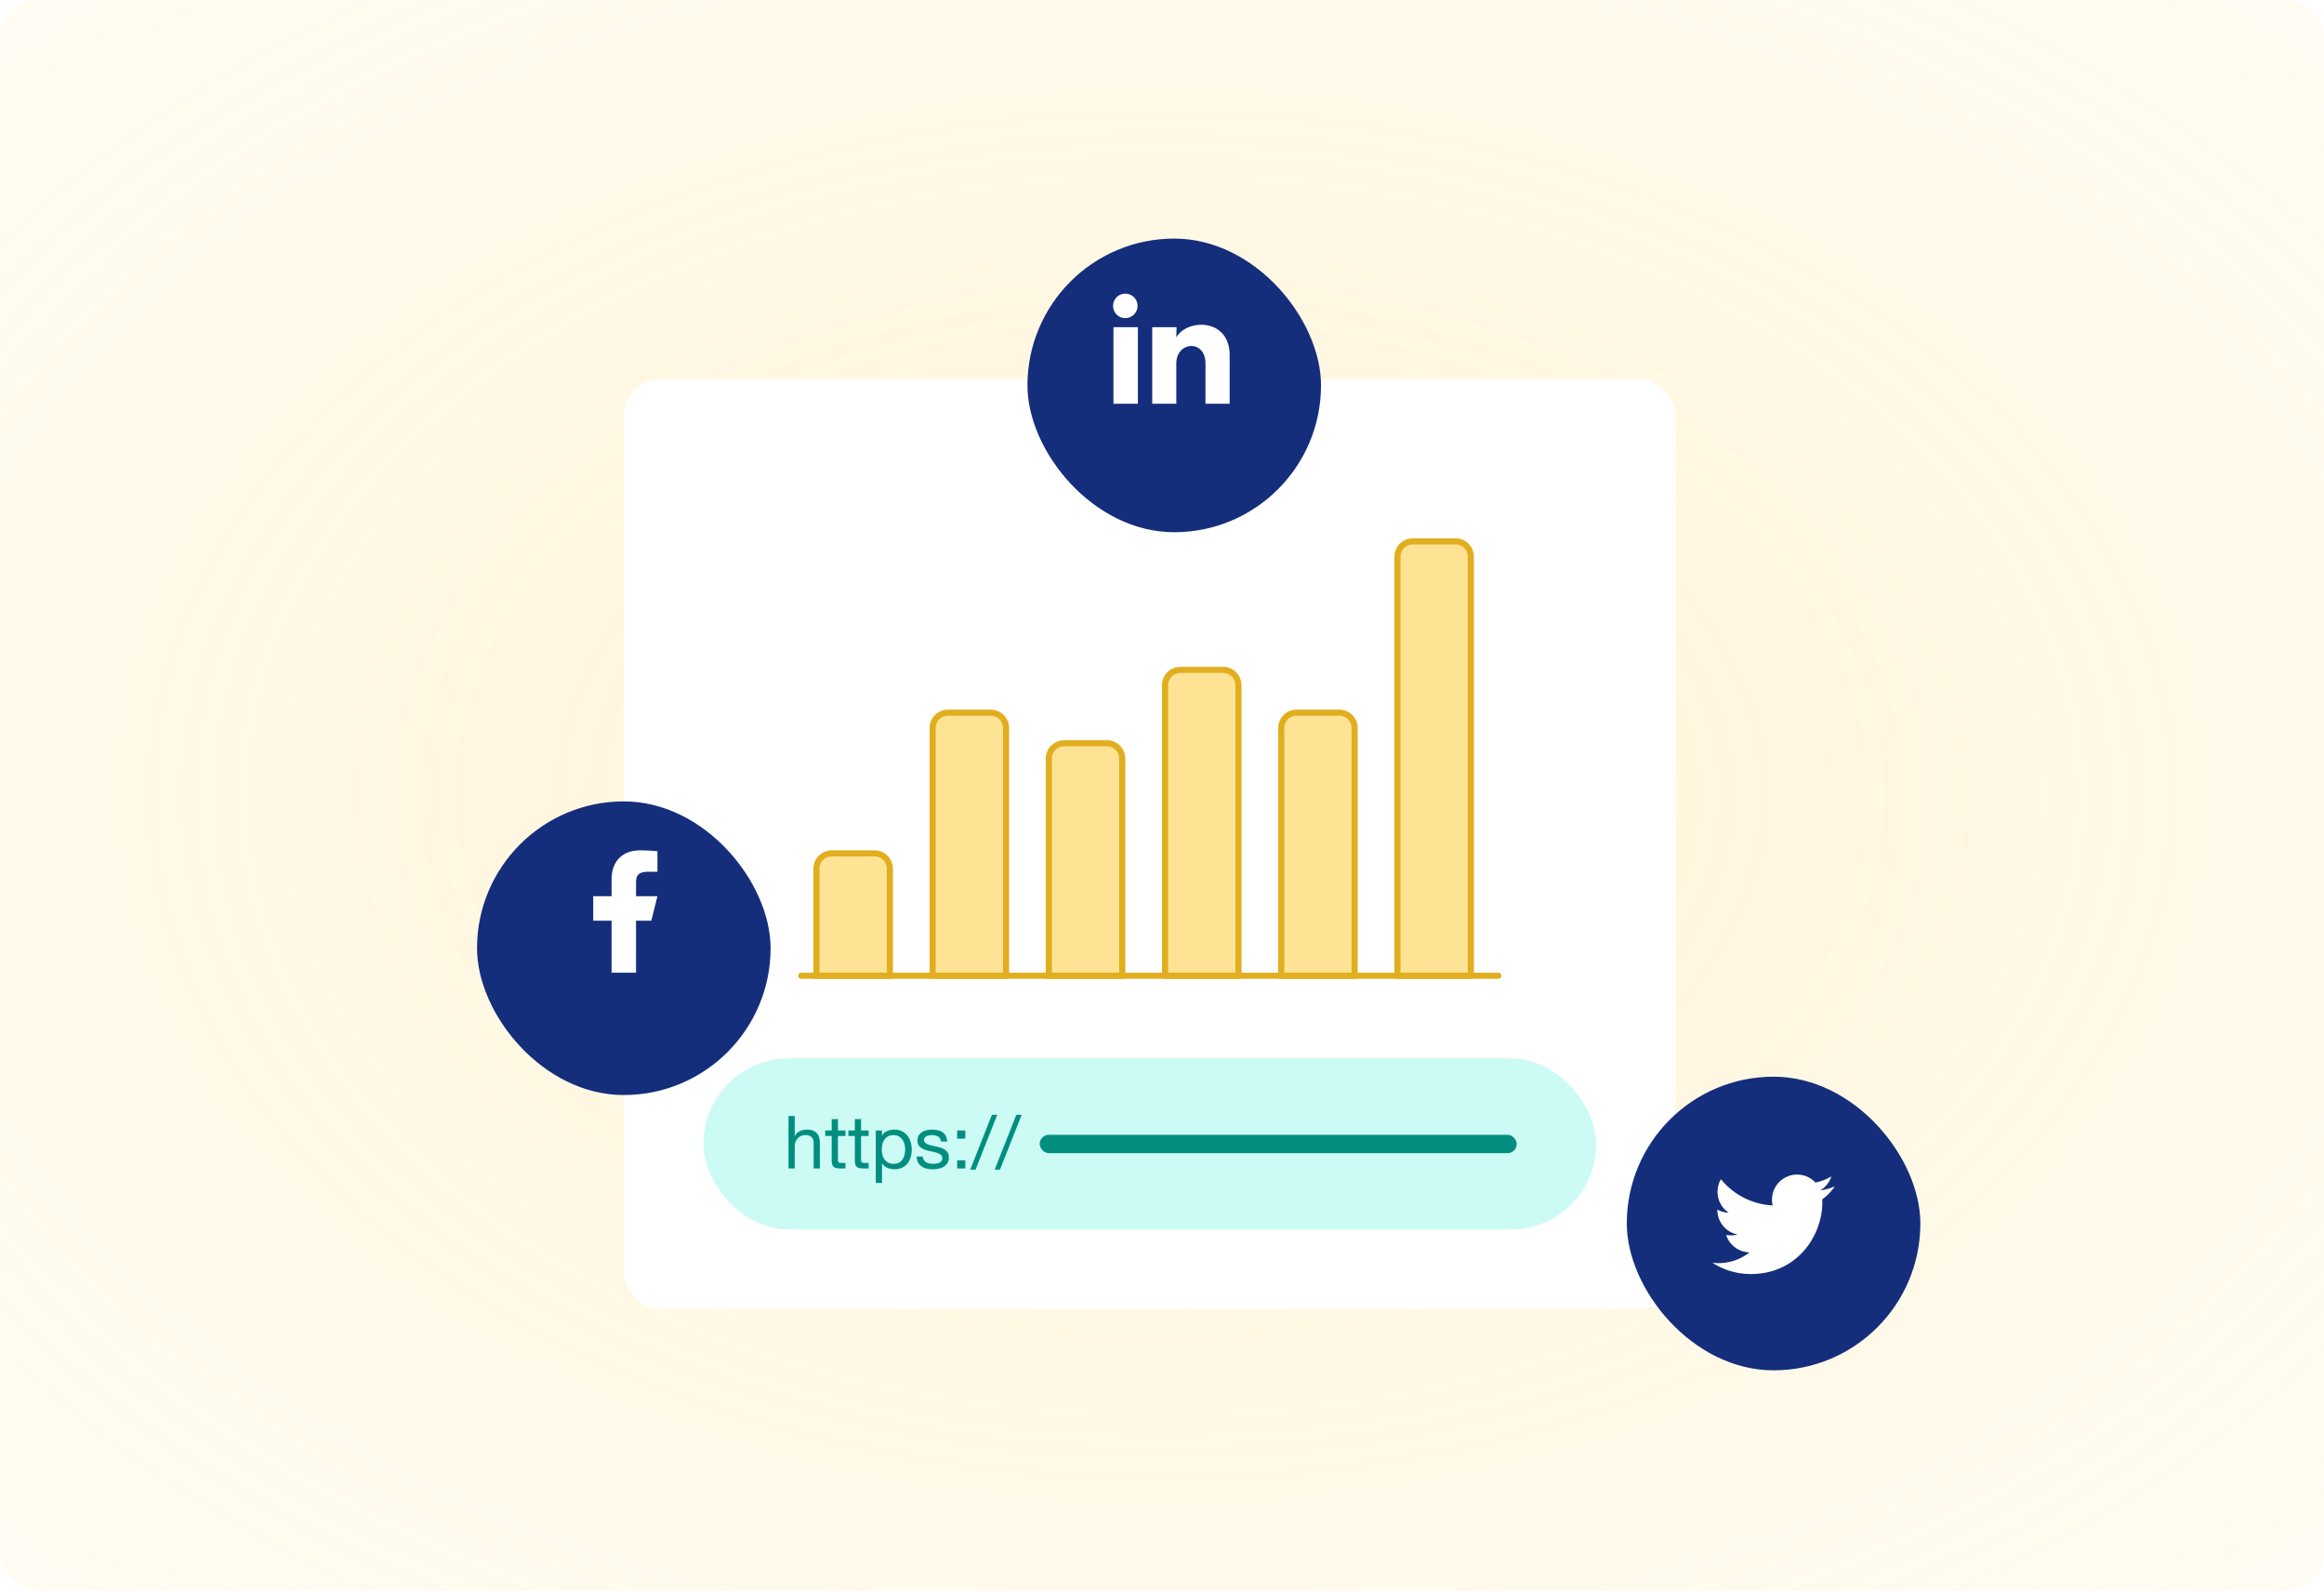 <svg xmlns="http://www.w3.org/2000/svg" fill="none" viewBox="0 0 380 260">
  <defs>
    <filter id="b" width="198" height="178" x="89" y="49" color-interpolation-filters="sRGB" filterUnits="userSpaceOnUse">
      <feFlood flood-opacity="0" result="BackgroundImageFix"/>
      <feColorMatrix in="SourceAlpha" result="hardAlpha" values="0 0 0 0 0 0 0 0 0 0 0 0 0 0 0 0 0 0 127 0"/>
      <feOffset dy="3"/>
      <feGaussianBlur stdDeviation="6.5"/>
      <feColorMatrix values="0 0 0 0 0 0 0 0 0 0 0 0 0 0 0 0 0 0 0.13 0"/>
      <feBlend in2="BackgroundImageFix" result="effect1_dropShadow_1352_25555"/>
      <feBlend in="SourceGraphic" in2="effect1_dropShadow_1352_25555" result="shape"/>
    </filter>
    <filter id="c" width="100" height="100" x="52" y="105" color-interpolation-filters="sRGB" filterUnits="userSpaceOnUse">
      <feFlood flood-opacity="0" result="BackgroundImageFix"/>
      <feColorMatrix in="SourceAlpha" result="hardAlpha" values="0 0 0 0 0 0 0 0 0 0 0 0 0 0 0 0 0 0 127 0"/>
      <feOffset dy="6"/>
      <feGaussianBlur stdDeviation="13"/>
      <feColorMatrix values="0 0 0 0 0 0 0 0 0 0 0 0 0 0 0 0 0 0 0.13 0"/>
      <feBlend in2="BackgroundImageFix" result="effect1_dropShadow_1352_25555"/>
      <feBlend in="SourceGraphic" in2="effect1_dropShadow_1352_25555" result="shape"/>
    </filter>
    <filter id="d" width="100" height="100" x="142" y="13" color-interpolation-filters="sRGB" filterUnits="userSpaceOnUse">
      <feFlood flood-opacity="0" result="BackgroundImageFix"/>
      <feColorMatrix in="SourceAlpha" result="hardAlpha" values="0 0 0 0 0 0 0 0 0 0 0 0 0 0 0 0 0 0 127 0"/>
      <feOffset dy="6"/>
      <feGaussianBlur stdDeviation="13"/>
      <feColorMatrix values="0 0 0 0 0 0 0 0 0 0 0 0 0 0 0 0 0 0 0.13 0"/>
      <feBlend in2="BackgroundImageFix" result="effect1_dropShadow_1352_25555"/>
      <feBlend in="SourceGraphic" in2="effect1_dropShadow_1352_25555" result="shape"/>
    </filter>
    <radialGradient id="a" cx="0" cy="0" r="1" gradientTransform="matrix(0 249.304 -364.367 0 190 130)" gradientUnits="userSpaceOnUse">
      <stop stop-color="#FFD45C" stop-opacity=".26"/>
      <stop offset="1" stop-color="#FFD45C" stop-opacity="0"/>
    </radialGradient>
  </defs>
  <rect width="380" height="260" fill="#fff" rx="6"/>
  <rect width="380" height="260" fill="url(#a)" rx="6"/>
  <g filter="url(#b)">
    <rect width="172" height="152" x="102" y="59" fill="#fff" rx="6"/>
    <path fill="#FFD45C" fill-opacity=".65" d="M136 136.5h7a2.5 2.5 0 012.5 2.5v17.5h-12V139a2.5 2.5 0 012.5-2.5z"/>
    <path stroke="#E1AE20" d="M136 136.5h7a2.5 2.5 0 012.5 2.5v17.5h-12V139a2.5 2.5 0 012.5-2.5z"/>
    <path fill="#FFD45C" fill-opacity=".65" d="M155 113.5h7a2.5 2.5 0 012.5 2.5v40.5h-12V116a2.5 2.5 0 012.5-2.5z"/>
    <path stroke="#E1AE20" d="M155 113.5h7a2.5 2.5 0 012.5 2.5v40.5h-12V116a2.5 2.5 0 012.5-2.5z"/>
    <path fill="#FFD45C" fill-opacity=".65" d="M174 118.5h7a2.5 2.5 0 012.5 2.5v35.5h-12V121a2.5 2.5 0 012.5-2.5z"/>
    <path stroke="#E1AE20" d="M174 118.5h7a2.5 2.5 0 012.5 2.5v35.5h-12V121a2.5 2.5 0 012.5-2.5z"/>
    <g>
      <path fill="#FFD45C" fill-opacity=".65" d="M193 106.5h7a2.5 2.5 0 012.5 2.5v47.5h-12V109a2.5 2.5 0 012.5-2.5z"/>
      <path stroke="#E1AE20" d="M193 106.5h7a2.5 2.5 0 012.5 2.5v47.5h-12V109a2.5 2.5 0 012.5-2.5z"/>
    </g>
    <g>
      <path fill="#FFD45C" fill-opacity=".65" d="M212 113.5h7a2.5 2.5 0 012.5 2.5v40.5h-12V116a2.5 2.5 0 012.5-2.5z"/>
      <path stroke="#E1AE20" d="M212 113.5h7a2.5 2.5 0 012.5 2.5v40.5h-12V116a2.5 2.5 0 012.5-2.5z"/>
    </g>
    <g>
      <path fill="#FFD45C" fill-opacity=".65" d="M231 85.5h7a2.5 2.5 0 012.5 2.5v68.5h-12V88a2.5 2.5 0 012.5-2.5z"/>
      <path stroke="#E1AE20" d="M231 85.5h7a2.5 2.5 0 012.5 2.5v68.5h-12V88a2.5 2.5 0 012.5-2.5z"/>
    </g>
    <path stroke="#E1AE20" stroke-linecap="round" stroke-linejoin="round" d="M131 156.5h114"/>
    <g>
      <rect width="146" height="28" x="115" y="170" fill="#3BF0DC" fill-opacity=".26" rx="14"/>
      <path fill="#028E7F" d="M128.926 179.432V188h1.02v-3.504c0-.28.036-.536.108-.768.08-.24.196-.448.348-.624a1.53 1.53 0 01.564-.408c.232-.096.504-.144.816-.144.392 0 .7.112.924.336.224.224.336.528.336.912v4.2h1.02v-4.08c0-.336-.036-.64-.108-.912-.064-.28-.18-.52-.348-.72a1.677 1.677 0 00-.66-.468c-.272-.112-.612-.168-1.02-.168-.184 0-.376.02-.576.06-.192.04-.38.104-.564.192a1.75 1.75 0 00-.48.324 1.3 1.3 0 00-.336.48h-.024v-3.276h-1.02zm8.084 2.364v-1.86h-1.02v1.86h-1.056v.9h1.056v3.948c0 .288.028.52.084.696.056.176.14.312.252.408.12.096.272.164.456.204.192.032.42.048.684.048h.78v-.9h-.468a5.34 5.34 0 01-.396-.012.544.544 0 01-.228-.084.326.326 0 01-.12-.168 1.38 1.38 0 01-.024-.288v-3.852h1.236v-.9h-1.236zm3.785 0v-1.86h-1.02v1.86h-1.056v.9h1.056v3.948c0 .288.028.52.084.696.056.176.14.312.252.408.12.096.272.164.456.204.192.032.42.048.684.048h.78v-.9h-.468a5.34 5.34 0 01-.396-.012.544.544 0 01-.228-.084.326.326 0 01-.12-.168 1.38 1.38 0 01-.024-.288v-3.852h1.236v-.9h-1.236zm2.405 0v8.568h1.02v-3.192h.024c.112.184.248.34.408.468.168.12.344.216.528.288.184.072.368.124.552.156.192.032.364.048.516.048.472 0 .884-.084 1.236-.252a2.45 2.45 0 00.888-.684c.24-.296.416-.64.528-1.032.12-.392.18-.808.18-1.248 0-.44-.06-.856-.18-1.248s-.3-.736-.54-1.032a2.453 2.453 0 00-.888-.72c-.352-.176-.768-.264-1.248-.264-.432 0-.828.08-1.188.24-.36.152-.624.4-.792.744h-.024v-.84h-1.02zm4.8 3.048c0 .304-.032.6-.096.888a2.35 2.35 0 01-.312.768 1.624 1.624 0 01-.576.54c-.232.136-.524.204-.876.204s-.652-.064-.9-.192a1.866 1.866 0 01-.612-.528 2.256 2.256 0 01-.336-.744 3.647 3.647 0 01-.108-.888c0-.288.032-.572.096-.852.072-.28.184-.528.336-.744.152-.224.348-.404.588-.54s.532-.204.876-.204c.328 0 .612.064.852.192.248.128.448.3.6.516.16.216.276.464.348.744.08.272.12.552.12.84zm2.902 1.2h-1.02c.016.384.096.712.24.984.144.264.336.48.576.648.24.16.516.276.828.348.312.072.64.108.984.108.312 0 .624-.032.936-.096.32-.056.604-.16.852-.312.256-.152.46-.352.612-.6.16-.248.24-.56.24-.936 0-.296-.06-.544-.18-.744a1.414 1.414 0 00-.456-.492 2.235 2.235 0 00-.648-.324 7.251 7.251 0 00-.744-.204 23.14 23.14 0 00-.72-.156 5.249 5.249 0 01-.648-.192 1.737 1.737 0 01-.48-.288.603.603 0 01-.18-.444c0-.16.04-.288.12-.384a.78.78 0 01.312-.24c.128-.064.268-.108.42-.132.16-.024.316-.036.468-.036.168 0 .332.02.492.06.168.032.32.088.456.168a1 1 0 01.492.816h1.02c-.024-.376-.104-.688-.24-.936a1.54 1.54 0 00-.552-.6 2.05 2.05 0 00-.78-.312 4.602 4.602 0 00-.972-.096c-.272 0-.548.036-.828.108-.272.064-.52.168-.744.312a1.74 1.74 0 00-.54.54 1.52 1.52 0 00-.204.804c0 .4.1.712.3.936.2.224.448.4.744.528.304.12.632.216.984.288.352.064.676.14.972.228.304.08.556.188.756.324.2.136.3.336.3.6a.778.778 0 01-.144.48.927.927 0 01-.372.276 1.763 1.763 0 01-.48.132 3.734 3.734 0 01-.504.036c-.208 0-.412-.02-.612-.06a1.887 1.887 0 01-.528-.192 1.18 1.18 0 01-.372-.372 1.184 1.184 0 01-.156-.576zm6.936-2.916v-1.332h-1.332v1.332h1.332zm-1.332 3.54V188h1.332v-1.332h-1.332zm5.68-7.44l-3.54 8.964h.864l3.552-8.964h-.876zm3.996 0l-3.54 8.964h.864l3.552-8.964h-.876z"/>
      <rect width="78" height="3" x="170" y="182.5" fill="#028E7F" rx="1.5"/>
    </g>
  </g>
  <rect width="48" height="48" x="266" y="176" fill="#142E7B" rx="24"/>
  <path fill="#fff" d="M299.999 193.93a8.211 8.211 0 01-2.357.646 4.12 4.12 0 001.806-2.27 8.213 8.213 0 01-2.606.995 4.11 4.11 0 00-2.329-1.246 4.097 4.097 0 00-2.605.431 4.098 4.098 0 00-2.058 4.558 11.648 11.648 0 01-8.458-4.288 4.094 4.094 0 00-.555 2.063c0 1.423.724 2.68 1.825 3.416a4.099 4.099 0 01-1.858-.513v.051a4.107 4.107 0 003.291 4.023 4.133 4.133 0 01-1.854.071 4.102 4.102 0 003.833 2.85 8.228 8.228 0 01-6.074 1.7 11.61 11.61 0 006.289 1.844c7.548 0 11.676-6.253 11.676-11.676a11.6 11.6 0 00-.013-.529 8.326 8.326 0 002.048-2.125l-.001-.001z"/>
  <g filter="url(#c)">
    <rect width="48" height="48" x="78" y="125" fill="#142E7B" rx="24"/>
  </g>
  <path fill="#fff" d="M104 150.5h2.5l1-4H104v-2c0-1.03 0-2 2-2h1.5v-3.36c-.326-.043-1.557-.14-2.857-.14-2.715 0-4.643 1.657-4.643 4.7v2.8h-3v4h3v8.5h4v-8.5z"/>
  <g>
    <g filter="url(#d)">
      <rect width="48" height="48" x="168" y="33" fill="#142E7B" rx="24"/>
    </g>
    <path fill="#fff" d="M186 50.001a2 2 0 11-4 0 2 2 0 014 0zm.06 3.48h-4v12.52h4v-12.52zm6.32 0h-3.98v12.52h3.94v-6.57c0-3.66 4.77-4 4.77 0v6.57h3.95v-7.93c0-6.17-7.06-5.94-8.72-2.91l.04-1.68z"/>
  </g>
</svg>

